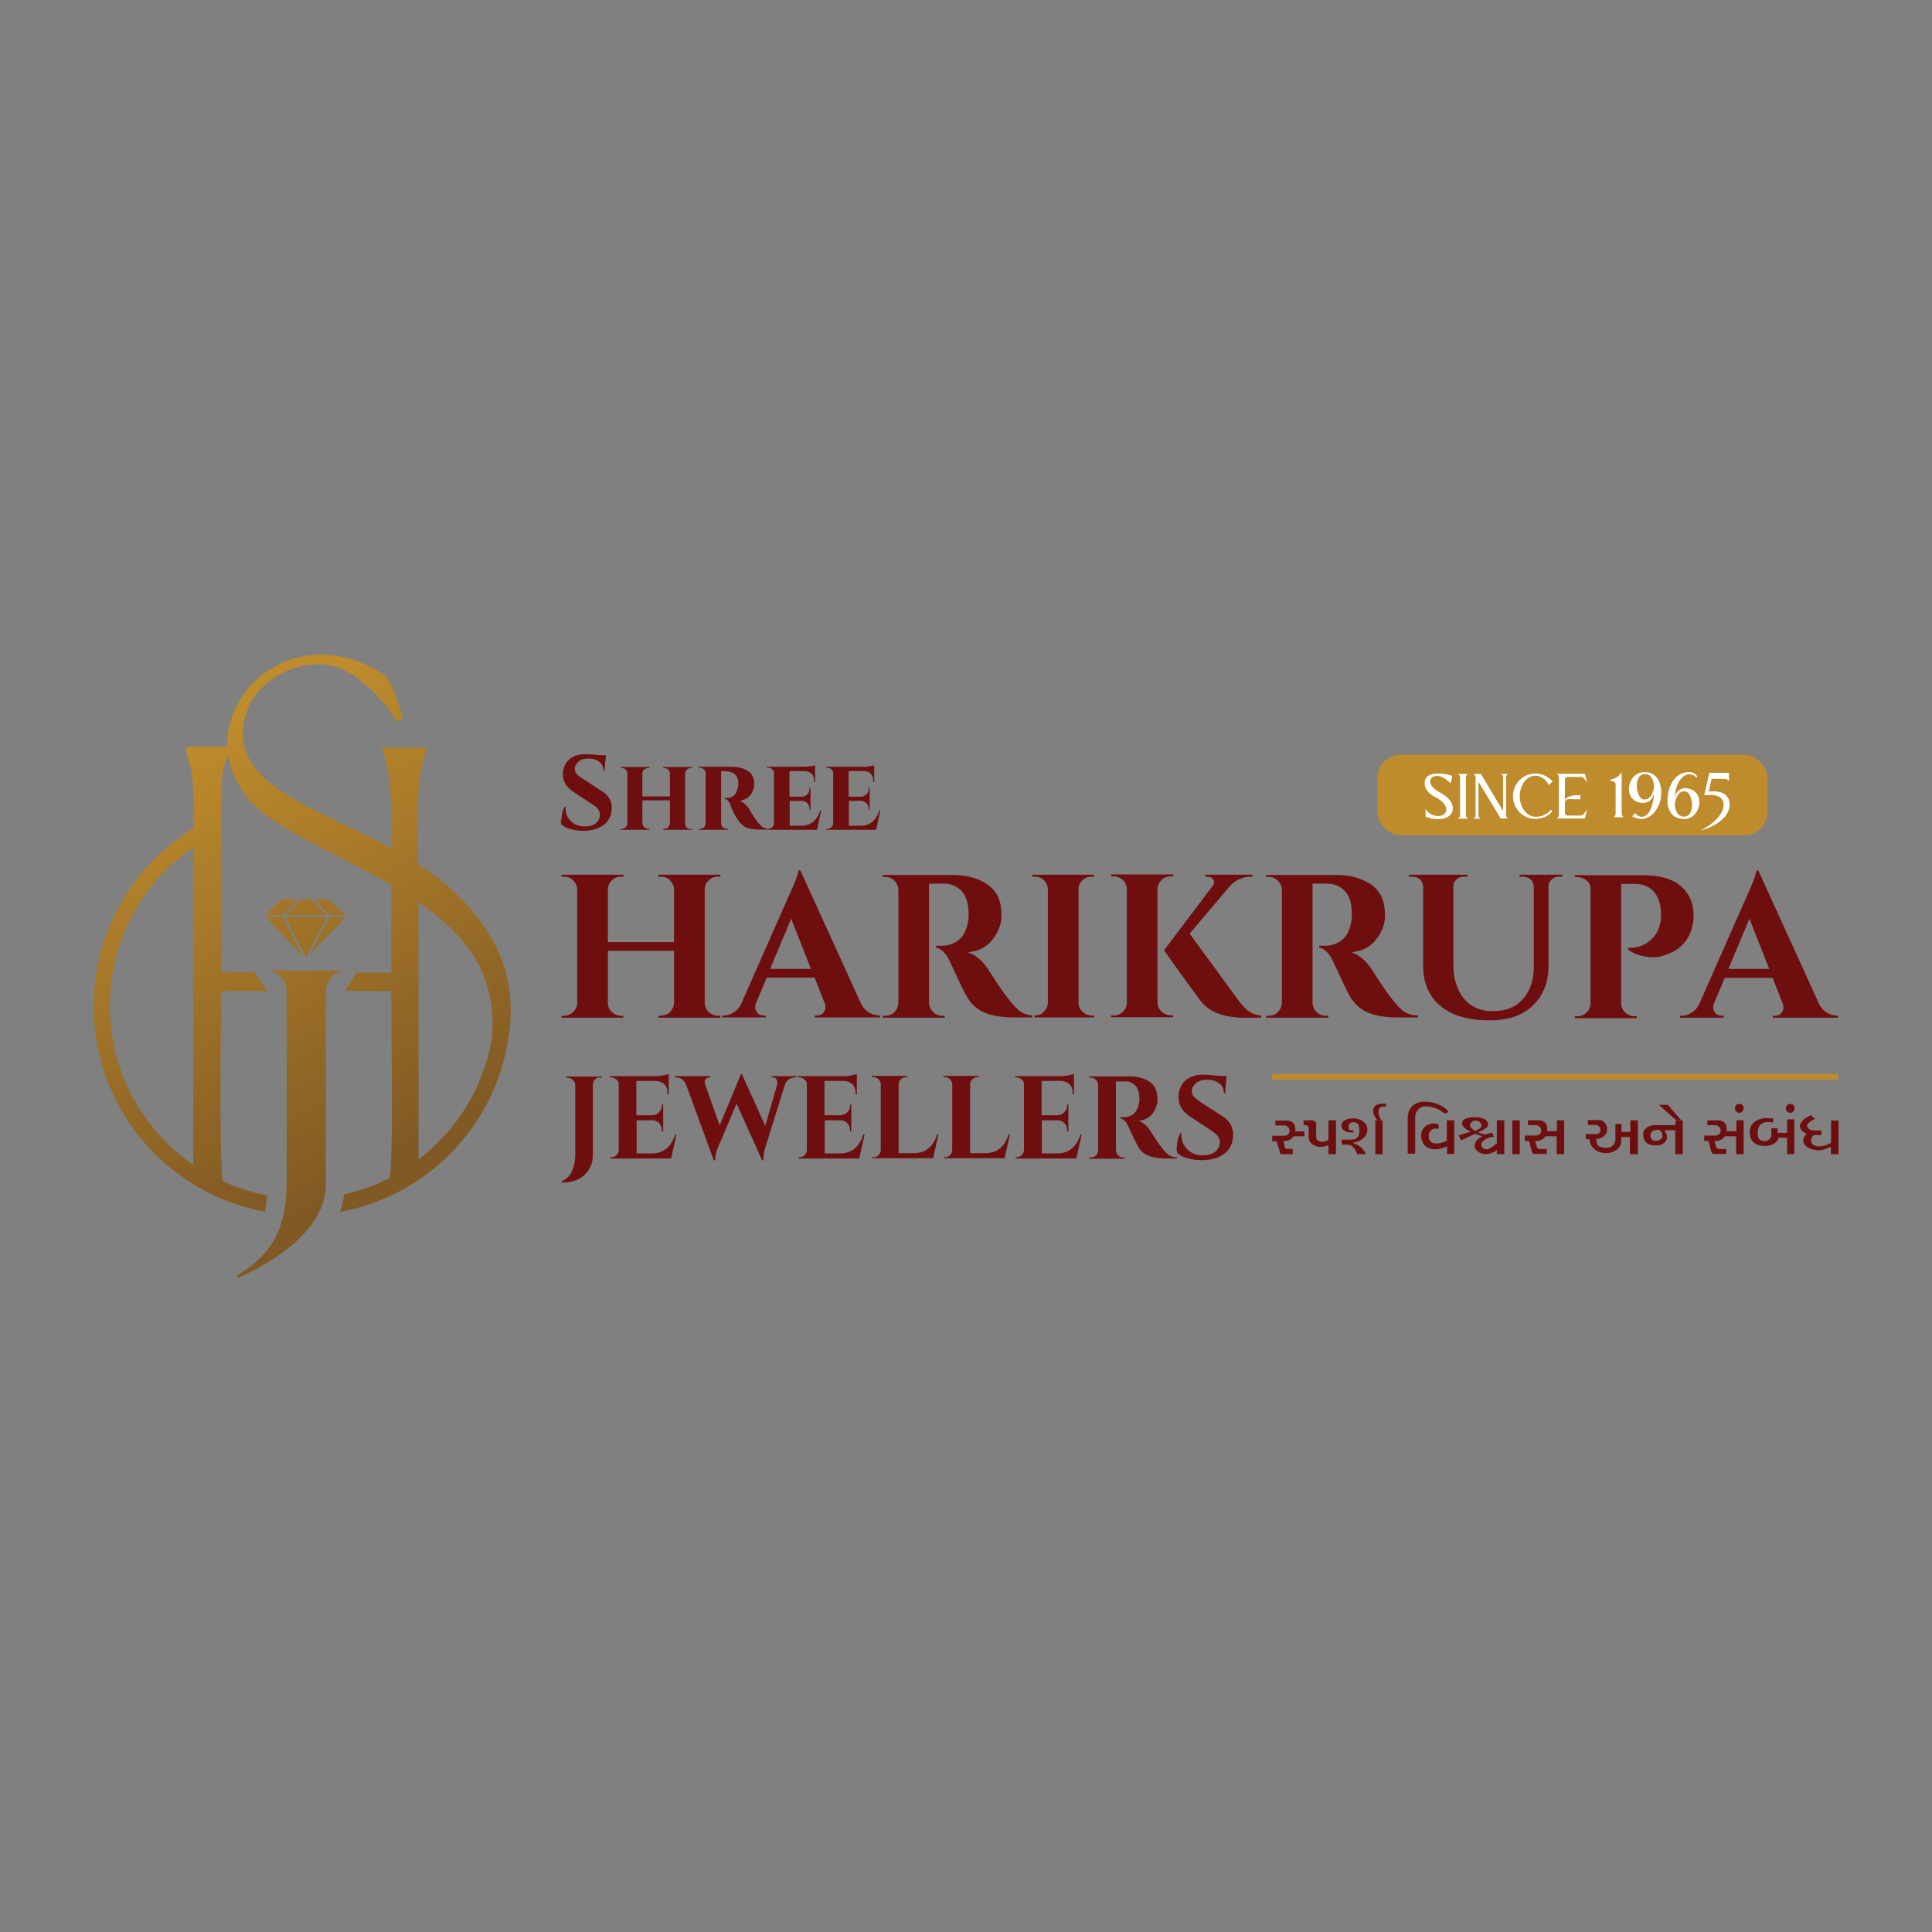 <?xml version="1.0" encoding="UTF-8"?><svg id="Layer_1" xmlns="http://www.w3.org/2000/svg" xmlns:xlink="http://www.w3.org/1999/xlink" viewBox="0 0 80 80"><rect x="0" y="0" width="80" height="80" fill="#808080" stroke="none"/><defs><style>.cls-1{fill:url(#GradientFill_1-2);}.cls-1,.cls-2,.cls-3,.cls-4,.cls-5,.cls-6,.cls-7,.cls-8,.cls-9,.cls-10{fill-rule:evenodd;}.cls-2{fill:url(#GradientFill_1-3);}.cls-3{fill:#fff;}.cls-4{fill:url(#GradientFill_1-8);}.cls-5{fill:url(#GradientFill_1-7);}.cls-6{fill:url(#GradientFill_1-5);}.cls-7{fill:url(#GradientFill_1);}.cls-11{fill:#be8c2c;}.cls-8{fill:#6e0e0f;}.cls-9{fill:url(#GradientFill_1-6);}.cls-10{fill:url(#GradientFill_1-4);}</style><linearGradient id="GradientFill_1" x1="7.67" y1="30.67" x2="15.83" y2="47.89" gradientUnits="userSpaceOnUse"><stop offset="0" stop-color="#be8c2c"/><stop offset="1" stop-color="#815924"/></linearGradient><linearGradient id="GradientFill_1-2" x1="4.9" y1="31.58" x2="13.53" y2="49.79" xlink:href="#GradientFill_1"/><linearGradient id="GradientFill_1-3" x1="8.33" y1="28.83" x2="17.14" y2="47.41" xlink:href="#GradientFill_1"/><linearGradient id="GradientFill_1-4" x1="8.65" y1="29.43" x2="16.98" y2="46.99" xlink:href="#GradientFill_1"/><linearGradient id="GradientFill_1-5" x1="6.46" y1="27.59" x2="17.01" y2="49.84" xlink:href="#GradientFill_1"/><linearGradient id="GradientFill_1-6" x1="10.57" y1="32.44" x2="16.07" y2="44.03" xlink:href="#GradientFill_1"/><linearGradient id="GradientFill_1-7" x1="9.19" y1="32.36" x2="14.61" y2="43.79" xlink:href="#GradientFill_1"/><linearGradient id="GradientFill_1-8" x1="8.46" y1="26.64" x2="19.01" y2="48.89" xlink:href="#GradientFill_1"/></defs><path class="cls-7" d="M9.15,42.25c-.02,2.07-.05,5.63.07,6.66.5.23,1.02.41,1.57.53.09.02.18.04.27.06-.02.24-.05.46-.09.67-1.76-.32-3.34-1.18-4.56-2.39-1.56-1.56-2.53-3.72-2.53-6.11,0-1.17.23-2.29.65-3.3.44-1.06,1.08-2.01,1.88-2.81.25-.25.52-.49.8-.71.26-.2.53-.39.81-.56.03-2.01-.1-2.43-.2-2.73-.05-.14-.08-.27-.1-.49v-.15s1.69,0,1.69,0c-.02-.69.18-1.37.54-1.96.28-.46.66-.86,1.12-1.17.46-.31.99-.54,1.57-.63.96-.16,2.05.02,3.16.71.4.24.63,1.03.79,1.59.03.11.06.21.09.3l-.26.11c-.29-.52-.8-1.13-1.39-1.61-.47-.38-.99-.67-1.49-.73-.73-.09-1.43.09-2,.42-.64.37-1.12.92-1.31,1.48-.82,2.39,1.4,3.46,4.01,4.71.64.31,1.3.62,1.95.98v-1.07h0c.01-1.01,0-1.9-.32-2.9l-.06-.18,1.88-.02-.06.19c-.37,1.16-.35,2.31-.32,3.55,0,.37-.01.78-.01,1.09.87.56,1.68,1.21,2.31,2.01.66.79,1.11,1.63,1.35,2.53.23.9.25,1.86.06,2.88-.36,2.04-1.44,3.83-2.96,5.11-1.12.94-2.48,1.6-3.98,1.87.08-.23.14-.47.17-.72.05-.01.1-.02.16-.04.6-.15,1.18-.36,1.72-.64.14-.94.1-4.03.08-6.14,0-.66-.01-1.22-.01-1.6h-1.91c.05-.12.36-.59.46-.77h1.45v-1.77s0-1.77,0-1.77h0s0-.08,0-.08c-.75-.44-1.52-.84-2.27-1.22-1.43-.73-2.73-1.41-3.49-2.17-.21-.21-.44-.52-.63-.89-.16-.31-.29-.65-.35-1.01l-.02-.15c-.02.1-.05.18-.08.27-.09.24-.2.57-.2,1.67v7.11s1.37,0,1.37,0c.06.09.54.77.55.78h-1.92s0,1.22,0,1.22h0ZM17.31,37.44l.02.07v10.5c.75-.57,1.39-1.27,1.9-2.06.54-.85.93-1.81,1.12-2.85.06-.5.06-1.01-.01-1.51-.07-.48-.2-.95-.41-1.41-.5-1.13-1.48-2.05-2.63-2.84v.09h0ZM8.02,35.08c-.17.11-.33.23-.49.36-.22.18-.44.37-.65.58-.74.74-1.33,1.61-1.73,2.59-.39.94-.6,1.97-.6,3.05,0,1.38.35,2.68.97,3.82.6,1.1,1.45,2.04,2.48,2.75l.02-13.14Z"/><path class="cls-1" d="M11.24,40.2s.62.2.63.88v7.74c0,1.9-.45,3.02-2.05,3.99l.05.09s3.62-1.44,3.62-3.84v-7.97c0-.7.63-.9.63-.9h-2.88Z"/><path class="cls-2" d="M12.67,39.64l.87-1.67h-1.74s.08.16.11.21c.07.14.15.28.22.42.04.07.07.14.11.21.1.21.22.42.33.63l.09.18s0,.02.02.03Z"/><path class="cls-10" d="M11.82,37.89h1.7s-.03-.03-.04-.04l-.12-.12c-.15-.15-.3-.3-.44-.45,0,0-.03-.03-.04-.04h-.41s-.32.32-.32.32l-.28.29s-.03.03-.04.04Z"/><path class="cls-6" d="M12.54,39.6l-.85-1.64h-.69s.07.07.09.1l.1.1c.07.07.13.14.19.2.13.13.26.27.38.41.13.14.26.27.38.41.03.03.06.07.1.1.08.08.16.17.24.26.02.02.03.04.05.05Z"/><path class="cls-9" d="M12.83,39.53s.04-.04.05-.05c.02-.02.03-.03.05-.05.03-.03.06-.07.09-.1.12-.13.24-.26.37-.39.12-.13.24-.26.37-.39l.37-.39s.06-.07.09-.1c.01-.01.09-.09.09-.1h-.66s-.81,1.56-.81,1.56Z"/><path class="cls-5" d="M10.98,37.89h.72l.48-.49s.16-.16.16-.16h-.63s-.02,0-.04,0c-.02,0-.02,0-.02,0l-.49.47s-.18.17-.18.18Z"/><path class="cls-4" d="M13.63,37.89h.66s-.03-.03-.04-.04c-.01-.01-.03-.03-.04-.04l-.43-.41c-.06-.05-.11-.11-.17-.16h-.61s.31.32.32.33c.05.05.11.11.16.16l.12.12s.03.03.04.04Z"/><rect class="cls-11" x="57.04" y="31.25" width="16.14" height="3.34" rx=".95" ry=".95"/><path class="cls-3" d="M59.58,32.79c-.53-.31-.42-.66-.07-.66.28,0,.56.31.56.31l.07-.31s-.26-.1-.59-.1c-.43,0-.56.19-.56.4,0,.26.2.45.43.57.7.35.51.81.11.79-.38-.02-.5-.3-.5-.3v.32s.19.11.54.11.59-.19.59-.45-.19-.46-.57-.68h0ZM60.7,33.76v-1.57c0-.11.1-.14.1-.14h-.44s.1.03.1.14v1.57c0,.11-.1.14-.1.14h.44s-.1-.03-.1-.14h0ZM62.36,33.76v-1.57c0-.11.1-.14.1-.14h-.32s.1.03.1.14v1.39l-.92-1.53s0,0,0,0h-.32s.1.04.1.14v1.57c0,.11-.1.14-.1.14h.32s-.1-.03-.1-.14v-1.39l.92,1.52h0s.32,0,.32,0c0,0-.1-.03-.1-.14h0ZM63.58,33.82c-.36,0-.65-.38-.65-.85s.29-.85.65-.85c.23,0,.44.16.55.39l.16-.15c-.17-.2-.43-.33-.71-.33-.52,0-.93.42-.93.94s.42.94.93.94c.28,0,.53-.12.7-.31h0s-.06-.07-.06-.07c0,0-.19.29-.63.29h0ZM65.47,33.77h-.55c-.12,0-.12-.12-.12-.13v-.34c0-.28.12-.2.64-.2v-.17s-.48-.05-.64.19v-.82s0-.13.12-.13h.55c.13,0,.24.24.25.27l-.09-.4h-1.18s.1.03.1.14v1.57c0,.11-.1.14-.1.14h1.18l.09-.4s-.12.27-.25.27h0ZM66.81,33.84h.44s-.1-.03-.1-.14v-1.71c-.08.1-.16.17-.25.22-.04.02-.08.04-.12.05-.03.01-.07.02-.09.03v.06s.01,0,.02,0c.1-.03.19.05.19.15v1.2c0,.11-.1.14-.1.14h0ZM68.19,31.97h0c.52.08.65.6.58,1.08-.06.42-.4.86-.79.86-.25,0-.39-.11-.39-.11l.11-.13s.13.15.28.15c.23,0,.42-.24.5-.82,0,0,0-.06.01-.15-.05.21-.18.43-.54.39-.81-.1-.56-1.38.24-1.26h0ZM68.05,33.1h0c.35.05.43-.41.44-.54-.02-.23-.09-.47-.32-.5-.57-.08-.44,1-.12,1.04h0ZM69.88,32.64c-.35-.04-.49.18-.54.39,0-.09.02-.15.02-.15.08-.58.37-.82.59-.82.2,0,.29.14.29.14l.04-.05s-.11-.18-.34-.18c-.54,0-.8.48-.87.9-.05.31-.07.95.56,1.04.8.11,1.05-1.16.24-1.26h0ZM69.67,33.81c-.23-.03-.3-.27-.32-.5.01-.13.09-.59.44-.54.32.04.45,1.12-.12,1.04h0ZM71.02,32.77h0s.6-.01.6.55-.7.95-1.21,1.07h0s.96-.45.96-1.07c0-.44-.54-.41-.65-.4h0s-.15,0-.15,0l.21-.92h.81v.34s-.06-.09-.19-.09h-.53l-.11.52h.27Z"/><path class="cls-8" d="M27.37,42.05c.15,0,.26-.04.34-.11.13-.13.2-.27.2-.41v-2.16h-2.74v2.15c0,.15.05.27.16.38.11.1.23.16.38.16h.1v.08s-2.56,0-2.56,0v-.08h.11c.15,0,.27-.05.38-.16s.16-.23.16-.38v-4.68c0-.15-.06-.27-.16-.38s-.23-.16-.38-.16h-.11v-.08h2.57v.08h-.11c-.15,0-.27.05-.38.16-.11.1-.16.23-.16.38v2.17h2.74v-2.17c0-.15-.06-.27-.16-.38s-.23-.16-.38-.16h-.11v-.08h2.57v.08h-.11c-.15,0-.27.05-.38.16-.11.1-.16.23-.16.38v4.68c0,.15.05.27.16.38.11.1.23.16.38.16h.11v.08h-2.57v-.08h.11ZM36.36,42.05h.08v.08h-2.7v-.08h.08c.12,0,.22-.04.27-.11.06-.08.09-.15.09-.22s-.01-.14-.04-.2l-.41-1.04h-1.98l-.44,1.04c-.03.07-.04.14-.04.21s.03.14.09.21c.06.08.15.11.28.11h.07v.08h-1.81v-.08h.08c.13,0,.26-.04.39-.12.13-.08.24-.2.32-.36l1.95-4.42c.26-.56.41-.93.42-1.11h.08l2.51,5.51c.08.16.19.29.32.37.13.08.26.12.4.12h0ZM31.89,40.12h1.69l-.82-2.08-.87,2.08h0ZM38.86,36.59h-.39v4.93c0,.15.06.27.16.38.1.1.23.16.38.16h.11v.08h-2.57v-.08h.11c.2,0,.36-.09.46-.26.05-.08.07-.17.08-.26v-4.69c0-.15-.06-.27-.16-.38-.1-.1-.23-.16-.38-.16h-.11v-.08h2.9c.55,0,1.01.12,1.39.36.19.12.34.28.46.49.11.21.17.49.17.83s-.12.67-.36.98c-.24.32-.58.5-1.03.54.33.11.61.36.86.74.61.97,1.06,1.56,1.35,1.74.15.09.33.14.55.14v.08h-.83c-.49,0-.9-.06-1.22-.19-.32-.13-.58-.36-.76-.68-.11-.19-.34-.67-.7-1.45-.16-.34-.35-.53-.57-.57v-.08h.26c.25,0,.48-.08.67-.23.19-.15.33-.4.39-.74.02-.12.03-.21.03-.28,0-.46-.09-.8-.28-1-.19-.21-.43-.31-.72-.32h-.25ZM42.85,42.05h-.11v.08h2.57v-.08h-.11c-.15,0-.27-.05-.38-.16-.11-.1-.16-.23-.16-.38v-4.69c0-.15.05-.27.16-.37.11-.1.23-.15.38-.15h.1v-.08s-2.56,0-2.56,0v.08h.11c.15,0,.27.05.38.15.1.1.16.23.16.37v4.69c0,.15-.06.27-.16.38s-.23.16-.38.16h0ZM46.12,42.05c.15,0,.27-.05.38-.16s.16-.23.16-.38v-4.69c0-.2-.1-.36-.28-.46-.08-.05-.17-.07-.26-.07h-.11v-.08h2.57v.08h-.11c-.2,0-.36.09-.46.26-.05.08-.08.17-.08.26v4.69c0,.15.05.27.16.38.11.1.23.16.38.16h.1v.08s-2.56,0-2.56,0v-.08h.11ZM52.22,42.13v-.08c-.32-.01-.6-.19-.86-.52l-2.1-2.87,1.65-1.95c.24-.27.54-.41.92-.41h.03v-.08h-1.94v.08h.08c.11,0,.19.04.24.13.02.03.03.07.03.12s-.02.1-.07.15l-2,2.65s.5.72,1.51,2.09c.36.47.96.7,1.82.7h.69ZM54.74,36.59h-.39v4.93c0,.15.06.27.16.38s.23.16.38.16h.11v.08h-2.57v-.08h.11c.2,0,.36-.09.46-.26.05-.08.07-.17.08-.26v-4.69c0-.15-.06-.27-.16-.38-.1-.1-.23-.16-.38-.16h-.11v-.08h2.9c.55,0,1.01.12,1.39.36.19.12.34.28.46.49.11.21.17.49.17.83s-.12.67-.36.98c-.24.32-.58.5-1.03.54.33.11.61.36.86.74.61.97,1.06,1.56,1.35,1.74.15.09.33.14.55.14v.08h-.83c-.49,0-.9-.06-1.22-.19-.32-.13-.58-.36-.77-.68-.11-.19-.34-.67-.7-1.45-.16-.34-.35-.53-.57-.57v-.08h.26c.25,0,.48-.08.67-.23.19-.15.33-.4.39-.74.02-.12.03-.21.03-.28,0-.46-.09-.8-.28-1-.19-.21-.43-.31-.72-.32h-.25ZM64.69,36.3v-.08h-1.77v.08h.14c.08,0,.15.02.22.05.14.07.22.19.23.35v3.34c0,.56-.16,1.01-.46,1.34-.3.33-.7.49-1.22.49s-.92-.17-1.21-.52c-.29-.35-.44-.82-.44-1.42v-3.23c0-.12.05-.22.14-.29.08-.08.19-.11.31-.11h.14v-.08h-2.43v.08h.14c.08,0,.15.02.22.05.15.08.22.2.23.37v3.28c0,.7.24,1.26.71,1.65.47.4,1.16.6,2.05.6.76,0,1.35-.2,1.78-.61.43-.41.65-.96.65-1.65v-3.3c0-.11.05-.21.14-.28.08-.08.19-.11.3-.11h.14ZM70.13,37.91c0,.26-.05.5-.15.74-.19.45-.55.75-1.07.91-.15.05-.29.08-.42.08-.4,0-.76-.1-1.07-.31v-.08c.42.01.76-.13,1.02-.41.23-.25.34-.57.34-.97s-.1-.72-.29-.94c-.19-.22-.46-.33-.79-.33h-.57v4.94c0,.15.05.27.16.38.11.1.23.16.38.16h.11v.08h-2.57v-.08h.11c.15,0,.27-.05.38-.16.1-.1.16-.23.16-.38v-4.73c0-.14-.05-.26-.16-.35-.11-.09-.23-.14-.38-.14h-.11v-.08h2.82c.69,0,1.21.15,1.56.44.36.31.54.73.54,1.25h0ZM76.04,42.05c-.14,0-.27-.04-.4-.12-.13-.08-.24-.2-.32-.37l-2.51-5.51h-.08c-.02.18-.16.55-.42,1.11l-1.95,4.42c-.08.16-.19.28-.32.36-.13.08-.26.12-.39.12h-.08v.08h1.81v-.08h-.07c-.12,0-.22-.04-.28-.11-.06-.08-.09-.15-.09-.21s.01-.13.04-.21l.44-1.04h1.98l.41,1.04c.03.07.04.14.04.2s-.03.14-.09.22c-.06.08-.15.11-.27.11h-.08v.08h2.7v-.08h-.08ZM71.57,40.12l.87-2.08.82,2.08h-1.69Z"/><path class="cls-8" d="M24.86,44.61c-.12,0-.21.05-.27.15-.03.05-.04.1-.04.16v2.91c0,.23-.06.44-.18.62-.12.18-.27.31-.45.39-.18.08-.36.12-.54.12-.04,0-.08,0-.13,0v-.04c.19-.08.34-.22.43-.42.09-.2.14-.42.14-.67v-2.89c0-.12-.06-.21-.16-.27-.05-.03-.1-.04-.16-.04h-.06v-.05h1.48v.05h-.06ZM25.31,47.92c.08,0,.16-.03.22-.09.06-.06.09-.13.09-.22v-2.71c0-.08-.03-.15-.07-.18-.08-.07-.16-.11-.24-.11h-.06v-.05h1.86c.16,0,.29-.01.39-.04.1-.02.17-.04.19-.05v.85h-.05v-.06c0-.2-.07-.34-.22-.43-.07-.04-.16-.06-.25-.07h-.82v1.42h.64c.12,0,.22-.04.3-.12.08-.08.12-.18.12-.29v-.04h.05v1.12h-.05v-.04c0-.12-.04-.22-.11-.3-.08-.08-.17-.12-.29-.12h-.65v1.37h.64c.24,0,.44-.07.6-.2.16-.14.28-.33.36-.58h.05l-.22.99h-2.52v-.05h.06ZM32.98,44.61v-.05h-1.03v.05h.04c.07,0,.12.02.15.07.03.04.05.09.05.12s0,.08-.01.11l-.49,1.71-.97-2.14h-.04s-.88,2.12-.88,2.12l-.6-1.69s-.02-.07-.02-.11.02-.08.05-.12c.03-.04.09-.07.15-.07h.04v-.05h-1.48v.05h.04c.08,0,.16.02.24.07s.14.12.18.21l1.16,3.16h.05c0-.17.04-.35.12-.54l.77-1.81,1.06,2.35h.05v-.04c0-.15.03-.32.08-.5l.82-2.62c.04-.09.09-.16.18-.21.08-.05.16-.07.25-.07h.04ZM33.1,47.92c.08,0,.16-.03.22-.09.06-.06.09-.13.09-.22v-2.71c0-.08-.03-.15-.07-.18-.08-.07-.16-.11-.24-.11h-.06v-.05h1.86c.16,0,.29-.01.39-.04.1-.02.17-.04.19-.05v.85h-.05v-.06c0-.2-.07-.34-.22-.43-.07-.04-.16-.06-.25-.07h-.82v1.42h.64c.12,0,.22-.04.3-.12.08-.08.12-.18.12-.29v-.04h.05v1.12h-.05v-.04c0-.12-.04-.22-.11-.3-.08-.08-.17-.12-.29-.12h-.65v1.37h.64c.24,0,.44-.07.6-.2.16-.14.28-.33.36-.58h.05l-.22.99h-2.52v-.05h.06ZM36.16,47.92c.08,0,.16-.03.22-.09s.09-.13.09-.22v-2.7c0-.08-.03-.16-.09-.22s-.13-.09-.22-.09h-.06v-.05h1.48v.05h-.06c-.08,0-.16.03-.22.09-.06.06-.09.13-.09.22v2.84h.64c.24,0,.44-.07.6-.2.16-.14.28-.33.36-.58h.05l-.22.99h-2.52v-.05h.06ZM39.12,47.92c.08,0,.16-.03.22-.09.06-.06.09-.13.09-.22v-2.7c0-.08-.03-.16-.09-.22-.06-.06-.13-.09-.22-.09h-.06v-.05h1.48v.05h-.06c-.08,0-.16.03-.22.09-.06.06-.09.13-.09.22v2.84h.64c.24,0,.44-.07.6-.2.16-.14.28-.33.36-.58h.05l-.22.99h-2.52v-.05h.06ZM42.09,47.92c.08,0,.16-.03.22-.09.06-.06.09-.13.09-.22v-2.71c0-.08-.03-.15-.07-.18-.08-.07-.16-.11-.24-.11h-.06v-.05h1.86c.16,0,.29-.01.39-.04.1-.02.17-.04.19-.05v.85h-.05v-.06c0-.2-.07-.34-.22-.43-.07-.04-.16-.06-.25-.07h-.82v1.42h.64c.12,0,.22-.04.3-.12.08-.08.12-.18.12-.29v-.04h.05v1.12h-.05v-.04c0-.12-.04-.22-.11-.3-.08-.08-.17-.12-.29-.12h-.65v1.37h.64c.24,0,.44-.07.6-.2.16-.14.28-.33.36-.58h.05l-.22.99h-2.52v-.05h.06ZM46.43,44.78h-.22v2.84c0,.08.03.16.09.22s.13.09.22.09h.06v.05h-1.48v-.05h.06c.12,0,.21-.05.27-.15.03-.05.04-.1.04-.15v-2.7c0-.08-.03-.16-.09-.22s-.13-.09-.22-.09h-.06v-.05h1.67c.31,0,.58.07.8.2.11.07.2.16.26.28.06.12.1.28.1.48s-.07.39-.2.57c-.14.18-.33.29-.59.31.19.06.35.2.5.43.35.56.61.9.78,1,.08.05.19.08.32.08v.05h-.48c-.28,0-.52-.04-.7-.11-.19-.07-.33-.21-.44-.39-.06-.11-.2-.38-.4-.83-.09-.2-.2-.31-.33-.33v-.05h.15c.15,0,.28-.04.39-.13.11-.09.19-.23.23-.43.01-.07.02-.12.02-.16,0-.27-.05-.46-.16-.58-.11-.12-.24-.18-.41-.18h-.15ZM48.72,47.52c0,.09.01.16.03.22.09.09.22.16.41.22.19.05.39.08.61.08.39,0,.7-.09.94-.28.24-.18.35-.45.35-.79,0-.31-.15-.56-.44-.75l-.93-.6c-.15-.1-.25-.19-.3-.27-.03-.05-.04-.12-.04-.19s.03-.15.09-.22c.11-.16.3-.23.55-.23.21,0,.37.05.5.15s.19.24.19.41h.05l.06-.72h-.31c-.26-.03-.48-.05-.66-.05-.3,0-.54.08-.72.23-.18.16-.28.36-.3.62,0,.03,0,.06,0,.1,0,.31.16.57.47.78l.85.56c.14.09.24.17.3.25.06.07.09.16.09.25,0,.16-.06.29-.18.39s-.29.16-.51.16c-.28,0-.5-.08-.66-.25-.16-.17-.24-.36-.24-.59,0-.03,0-.05,0-.08h-.04c-.1.17-.15.37-.15.6Z"/><path class="cls-8" d="M23.25,33.95c0-.21.04-.39.13-.54h.04s0,.05,0,.07c0,.2.07.37.22.52.14.15.34.22.59.22.19,0,.35-.05.45-.14.11-.09.16-.21.16-.35,0-.08-.03-.16-.08-.23-.05-.07-.14-.14-.27-.22l-.76-.5c-.28-.19-.42-.42-.42-.7,0-.03,0-.06,0-.09.02-.23.11-.41.27-.55.16-.14.38-.21.65-.21.16,0,.36.01.59.04h.27l-.06.64h-.04c0-.15-.06-.27-.17-.36-.11-.09-.26-.14-.45-.14-.23,0-.39.07-.49.21-.05.07-.08.13-.08.2s.01.12.04.17c.04.08.13.16.27.24l.83.54c.26.17.39.39.39.67,0,.31-.11.54-.32.71-.21.16-.49.25-.84.25-.2,0-.38-.02-.55-.07-.17-.05-.29-.11-.37-.19-.02-.06-.03-.12-.03-.2h0ZM28.61,34.32h.05v.04h-1.2v-.04h.04c.07,0,.12-.02.17-.07.05-.04.07-.1.07-.17v-.94h-1.14v.94c0,.07.03.12.07.17.05.04.1.07.17.07h.05v.04h-1.2v-.04h.05c.07,0,.12-.02.17-.07.05-.04.07-.1.07-.16v-2.06c0-.06-.02-.12-.07-.16-.05-.04-.1-.07-.17-.07h-.05v-.04h1.2v.04h-.05c-.06,0-.12.02-.17.07-.05.04-.07.1-.07.16v.95h1.14v-.95c0-.09-.04-.16-.12-.2-.04-.02-.08-.03-.12-.03h-.04v-.04h1.2v.04h-.05c-.06,0-.12.02-.17.07-.05.04-.07.1-.07.17v2.07c0,.09.04.16.12.2.04.02.08.03.12.03h0ZM30,31.93h-.14v2.16c0,.07.02.13.07.17.05.04.1.06.16.06h.05v.04h-1.2v-.04h.05c.06,0,.12-.02.16-.07.04-.04.07-.1.07-.16v-2.07c0-.06-.02-.12-.07-.16-.04-.04-.1-.07-.16-.07h-.06v-.04h1.34c.26,0,.48.05.66.15.2.11.3.3.3.56,0,.17-.05.32-.15.45-.1.13-.25.22-.45.25.08.03.16.08.23.15.08.07.14.15.18.22.09.17.19.32.29.45.1.14.18.23.25.27.06.04.14.06.23.06v.04h-.37c-.24,0-.43-.03-.55-.09-.13-.06-.24-.17-.35-.33-.16-.25-.25-.45-.29-.59-.03-.09-.08-.15-.12-.2-.05-.04-.09-.07-.14-.07v-.03h.11c.25,0,.4-.15.45-.43.01-.04.02-.08.02-.11s0-.08,0-.13c0-.06-.02-.12-.05-.19-.03-.07-.08-.12-.13-.15-.09-.06-.18-.08-.28-.09-.03,0-.07,0-.11,0h0ZM33.83,34.36l.17-.8h-.04c-.06.2-.15.35-.28.46-.13.11-.28.16-.46.17h-.52v-1.03h.5c.06,0,.12.02.17.05.1.06.15.16.15.3v.03h.04v-.92h-.04v.03c0,.1-.03.18-.09.24-.06.06-.14.1-.24.1h-.5v-1.06h.63c.12,0,.22.04.29.11.07.07.1.17.1.3v.04h.04v-.69s-.1.03-.2.04c-.09.01-.18.02-.26.02h-1.53v.04h.05c.07,0,.12.02.17.07.05.04.07.1.07.16v2.07c0,.06-.03.12-.07.16-.04.04-.1.07-.17.07h-.05v.04h2.05ZM36.26,34.36h-2.05v-.04h.05c.07,0,.12-.02.17-.07.04-.04.07-.1.07-.16v-2.07c0-.06-.03-.12-.07-.16-.04-.04-.1-.07-.17-.07h-.05v-.04h1.53c.08,0,.16,0,.26-.02.09-.01.16-.03.2-.04v.69h-.04v-.04c0-.13-.03-.23-.1-.3-.07-.07-.17-.11-.29-.11h-.63v1.06h.5c.1,0,.18-.04.24-.1.06-.06.09-.15.09-.24v-.03h.04v.92h-.04v-.03c0-.14-.05-.23-.15-.3-.05-.03-.11-.05-.17-.05h-.5v1.03h.52c.18,0,.33-.06.46-.17.13-.11.22-.26.28-.46h.04l-.17.8Z"/><rect class="cls-11" x="52.68" y="44.47" width="23.44" height=".24"/><path class="cls-8" d="M54.01,47.05h-.44c-.05.06-.1.11-.15.14-.07.04-.17.06-.28.06l.05.2s0,.04.01.06c0,.01.02.03.04.04.03.02.06.02.1.02h.19v.22h-.44s-.03,0-.04,0c0,0-.02,0-.03-.02-.01,0-.02-.03-.02-.05,0-.02-.05-.17-.14-.46h-.18v-.23h.49c.07,0,.12-.02.17-.06.04-.04.06-.09.06-.15s-.02-.11-.07-.15c-.05-.05-.1-.07-.16-.07h-.36v-.2h.49c.06,0,.1.01.15.03.04.02.08.05.12.09.03.03.05.08.06.14.01.06.01.12,0,.19h.38v.21h0ZM55.32,47.79v-1.4h-.31v.81c-.09.06-.18.08-.27.08-.08,0-.14-.02-.18-.06-.04-.03-.06-.08-.06-.15v-.48s0-.07,0-.08c0-.03-.02-.05-.05-.07-.02-.02-.04-.04-.06-.04-.02,0-.04-.01-.07-.01h-.34v.2h.08s.04,0,.06.01c.01,0,.03.02.04.04.01.02.02.04.03.06,0,.02,0,.03,0,.04v.36c0,.1.05.2.16.28.1.07.2.11.3.11.11,0,.23-.02.36-.07v.37h.31ZM56.62,46.78c0,.14-.06.26-.18.36-.12.11-.27.16-.43.18.16.06.29.13.38.22.06.06.12.15.17.25h-.37c-.01-.05-.03-.1-.06-.16-.04-.07-.1-.14-.17-.19-.04-.03-.16-.05-.36-.04-.03,0-.05-.07-.05-.21h.41c.11,0,.19-.03.25-.1.05-.06.08-.14.08-.26,0-.12-.02-.21-.05-.27-.04-.06-.1-.09-.18-.09-.07,0-.12.01-.16.04-.04.03-.06.07-.06.12,0,.07,0,.12.02.14.02.02.06.04.12.04.02,0,.03,0,.05-.01l.02.09s-.01,0-.02,0c-.05,0-.09,0-.11,0-.09,0-.18-.02-.25-.07-.08-.05-.12-.12-.12-.21,0-.1.05-.18.15-.23.09-.05.2-.07.33-.07.16,0,.29.04.41.12.12.09.18.2.18.33h0ZM57.25,47.79h-.3v-1.4h.3v1.4h0ZM57.39,45.8v-.1c-.06,0-.1,0-.13,0-.11,0-.2.02-.27.06-.09.05-.13.13-.13.25,0,.06.02.12.05.19.04.07.08.14.14.2h.15c-.08-.14-.12-.26-.12-.35,0-.08.02-.14.06-.18.04-.04.09-.05.16-.05h.08ZM59.98,46.05l-.17.06c-.1-.09-.22-.17-.36-.22-.14-.05-.28-.08-.42-.08-.13,0-.24.05-.32.15-.09.11-.12.23-.11.36v1.45h-.31v-1.46c0-.21.06-.38.18-.5.13-.13.3-.19.53-.19.25,0,.48.06.68.17.13.07.23.15.3.25h0ZM60.22,47.79v-1.4h-.31v.85c-.17.07-.31.11-.41.11s-.18-.02-.24-.06c-.06-.05-.1-.13-.1-.24,0-.09.02-.16.07-.22.05-.06.11-.1.2-.1.04,0,.08,0,.14.02,0-.14,0-.2,0-.2-.09-.02-.16-.03-.21-.03-.14,0-.27.05-.36.14-.1.09-.15.21-.15.36,0,.2.07.35.19.45.1.08.23.12.39.12.14,0,.31-.04.49-.12v.31h.31ZM61.34,46.59c0-.05-.03-.1-.08-.14-.05-.04-.1-.05-.17-.05-.06,0-.11.02-.15.06-.05.04-.07.09-.07.14,0,.03.02.06.06.11.03.04.08.08.15.12.08-.03.14-.07.2-.11.05-.05.07-.09.07-.12h0ZM61.98,47.37v-.98h.31v1.4h-.31v-.18c-.05.05-.11.09-.16.11-.09.04-.2.07-.32.07-.1,0-.19-.03-.28-.09-.1-.07-.16-.15-.16-.25,0-.08.03-.15.09-.23.06-.07.14-.12.24-.17l-.32-.1-.57.27-.1-.21.51-.15c-.11-.04-.2-.1-.27-.16-.07-.06-.1-.12-.1-.18,0-.1.06-.17.18-.21.09-.03.2-.05.34-.05.15,0,.27.02.37.06.13.06.19.14.19.26,0,.05-.04.1-.12.15-.08.06-.18.11-.31.16l.3.09c.15-.05.25-.07.31-.07l.06.16c-.09,0-.2.03-.32.09-.13.07-.2.15-.2.23,0,.07.02.12.08.16.04.03.09.04.16.04.04,0,.1-.03.18-.08.06-.04.13-.09.2-.16h0ZM62.93,47.79h-.31v-1.4h.31v1.4h0ZM64.76,47.79h-.3v-.74h-.46c-.05.06-.1.11-.16.14-.07.04-.17.06-.28.06l.07.21s0,.04.01.05c0,.02.02.03.04.04.03.02.06.03.09.03h.28v.2h-.49s-.04,0-.05,0c-.02,0-.03-.01-.04-.03-.02-.02-.04-.05-.05-.09l-.1-.41h-.18v-.23h.45c.07,0,.12-.02.17-.06.04-.04.06-.09.06-.15,0-.06-.02-.11-.07-.15-.04-.05-.09-.07-.16-.07h-.32v-.2h.46c.05,0,.1.01.15.03.04.02.08.05.12.09.03.03.05.08.06.14.01.05.01.12,0,.19h.41v-.45h.3v1.4h0ZM67.8,47.79h-.31v-.71h-.36v.17c0,.15-.07.27-.2.37-.13.09-.27.13-.43.13-.19,0-.35-.06-.48-.17-.13-.11-.2-.25-.2-.41h-.16v-.21h.43c.05,0,.1-.01.13-.04.04-.03.05-.08.05-.14,0-.05-.02-.1-.06-.14-.04-.04-.09-.06-.14-.06h-.32v-.2h.48c.09,0,.17.04.23.12.06.07.09.16.09.26,0,.11-.04.21-.13.28-.09.08-.19.12-.32.12,0,.13.02.22.08.28.06.06.17.09.33.09.11,0,.21-.03.28-.1.06-.07.1-.15.1-.25v-.64h.25v.33h.37v-.48h.31v1.4h0ZM69.67,47.79h-.3v-.99h-.46s.07.09.09.14c.02.05.03.09.03.13,0,.11-.04.19-.13.26-.09.07-.2.1-.33.1-.16,0-.29-.03-.38-.1-.1-.08-.15-.2-.15-.37,0-.11.05-.2.15-.27.09-.06.2-.1.32-.1h.87v-.19h.3v1.4h0ZM68.84,47.02s-.01-.1-.04-.14c-.02-.04-.06-.07-.09-.09-.1-.02-.19,0-.26.04-.08.04-.11.1-.11.18s.02.14.07.18c.04.03.09.05.16.05.07,0,.14-.02.19-.06.06-.04.08-.09.08-.16h0ZM69.62,46.39l-.56-.64h-.37l.72.64h.21ZM72.19,47.79h-.3v-.74h-.46c-.05.06-.1.11-.16.14-.07.04-.17.06-.28.06l.07.21s0,.04.01.05c0,.02.02.03.04.04.03.02.06.03.09.03h.28v.2h-.49s-.04,0-.05,0c-.02,0-.03-.01-.04-.03-.02-.02-.04-.05-.05-.09l-.1-.41h-.18v-.23h.45c.07,0,.12-.02.17-.06.04-.04.06-.09.06-.15,0-.06-.02-.11-.07-.15-.04-.05-.09-.07-.16-.07h-.32v-.2h.46c.05,0,.1.01.15.03.04.02.08.05.12.09.03.03.05.08.06.14.01.05.01.12,0,.19h.41v-.45h.3v1.4h0ZM72.2,45.89c0,.05-.02.09-.05.13-.03.04-.08.06-.13.06-.05,0-.09-.02-.13-.06-.04-.04-.05-.08-.05-.13s.02-.09.05-.13c.04-.04.08-.05.13-.05s.1.02.13.05c.04.04.05.08.05.13h0ZM74.3,47.79h-.3v-.68h-.35c-.02.1-.09.19-.2.25-.11.06-.24.1-.38.09-.2,0-.35-.05-.46-.15-.11-.1-.16-.24-.16-.42s.07-.33.22-.44c.13-.09.29-.14.48-.14.11,0,.2,0,.27.02v.16c-.08-.01-.16-.02-.24-.02-.12,0-.21.04-.29.12-.07.08-.11.19-.11.33s.03.23.09.28c.05.04.13.06.22.06.07,0,.13-.03.18-.08.05-.05.08-.1.08-.17v-.28h.26v.19h.39v-.56h.3v1.4h0ZM74.31,45.89c0,.05-.02.09-.05.13-.03.04-.08.06-.13.06-.05,0-.09-.02-.13-.06-.04-.04-.05-.08-.05-.13s.02-.09.05-.13c.04-.04.08-.05.13-.05s.1.02.13.05c.04.04.05.08.05.13h0ZM76.12,47.79h-.31v-.31c-.19.1-.36.15-.49.15-.18,0-.33-.04-.45-.11-.14-.08-.2-.18-.2-.31,0-.05.01-.1.04-.14.03-.05.06-.08.11-.11-.09-.04-.16-.1-.21-.15-.05-.06-.08-.11-.08-.16,0-.11.06-.21.18-.31.07-.06.16-.11.27-.16l.18.15c-.08.03-.15.07-.21.12-.08.06-.12.12-.12.17s.03.1.09.14c.06.04.12.05.19.05h.31v.19h-.25c-.05,0-.1.02-.13.07-.03.04-.05.09-.05.15,0,.07.03.13.09.18.06.05.14.07.24.07.17,0,.34-.05.5-.15v-.92h.31v1.4Z"/></svg>